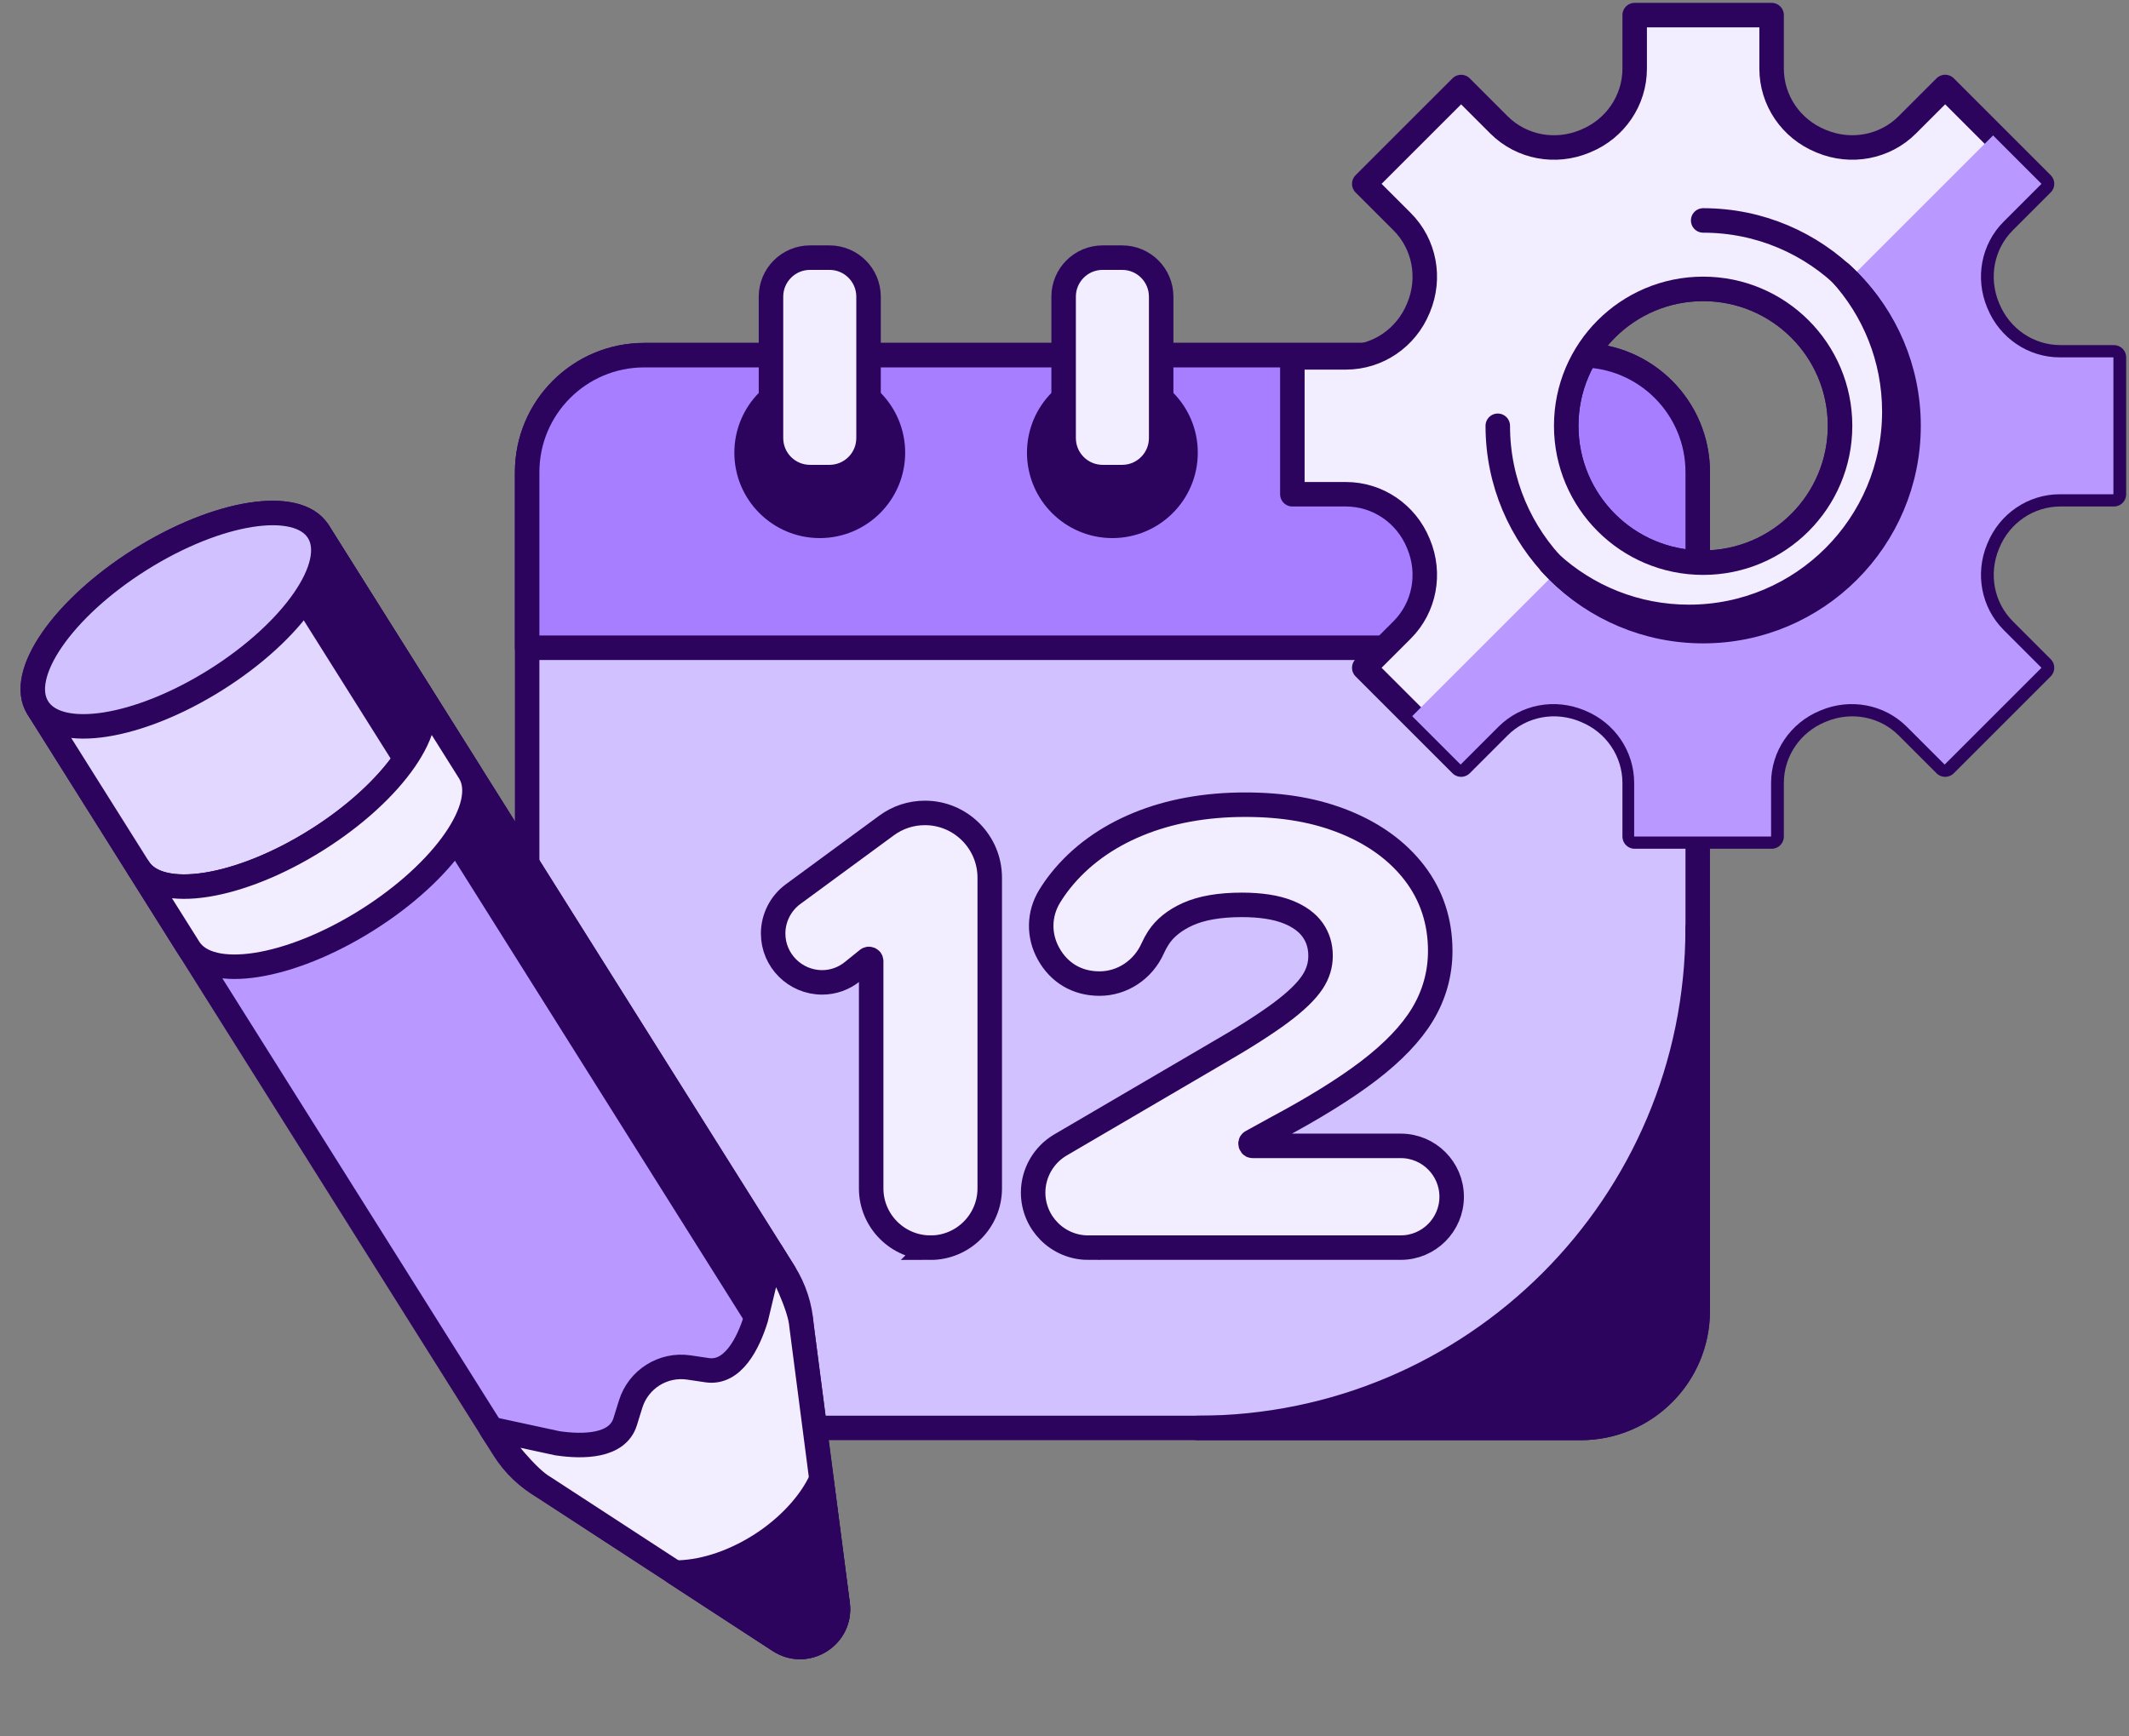 <svg width="141" height="115" viewBox="0 0 141 115" fill="none" xmlns="http://www.w3.org/2000/svg">
<rect x="0" y="0" width="141" height="115" fill="#808080" stroke="none"/>
<path d="M104.686 23.527H42.665C38.383 23.527 34.912 26.998 34.912 31.28V86.84C34.912 91.122 38.383 94.593 42.665 94.593H104.686C108.967 94.593 112.438 91.122 112.438 86.84V31.28C112.438 26.998 108.967 23.527 104.686 23.527Z" fill="#D1C1FF" stroke="#2C045D" stroke-width="1.622" stroke-linecap="round" stroke-linejoin="round"/>
<path d="M104.686 23.527H42.665C38.383 23.527 34.912 26.998 34.912 31.28V42.909H112.438V31.28C112.438 26.998 108.968 23.527 104.686 23.527Z" fill="#A77EFF" stroke="#2C045D" stroke-width="1.622" stroke-linecap="round" stroke-linejoin="round"/>
<path d="M112.434 61.484V86.841C112.434 91.123 108.963 94.593 104.681 94.593H79.325C97.611 94.593 112.434 79.77 112.434 61.484Z" fill="#2C045D" stroke="#2C045D" stroke-width="1.622" stroke-linecap="round" stroke-linejoin="round"/>
<path d="M73.671 34.834C76.348 34.834 78.517 32.664 78.517 29.988C78.517 27.312 76.348 25.143 73.671 25.143C70.996 25.143 68.826 27.312 68.826 29.988C68.826 32.664 70.996 34.834 73.671 34.834Z" fill="#2C045D" stroke="#2C045D" stroke-width="1.622" stroke-linecap="round" stroke-linejoin="round"/>
<path d="M54.292 34.834C56.968 34.834 59.137 32.664 59.137 29.988C59.137 27.312 56.968 25.143 54.292 25.143C51.616 25.143 49.446 27.312 49.446 29.988C49.446 32.664 51.616 34.834 54.292 34.834Z" fill="#2C045D" stroke="#2C045D" stroke-width="1.622" stroke-linecap="round" stroke-linejoin="round"/>
<path d="M76.902 29.019V19.652C76.902 18.224 75.745 17.067 74.318 17.067H73.026C71.599 17.067 70.442 18.224 70.442 19.652V29.019C70.442 30.447 71.599 31.604 73.026 31.604H74.318C75.745 31.604 76.902 30.447 76.902 29.019Z" fill="#F2EDFF" stroke="#2C045D" stroke-width="1.622" stroke-linecap="round" stroke-linejoin="round"/>
<path d="M57.522 29.019V19.652C57.522 18.224 56.364 17.067 54.937 17.067H53.645C52.218 17.067 51.061 18.224 51.061 19.652V29.019C51.061 30.447 52.218 31.604 53.645 31.604H54.937C56.364 31.604 57.522 30.447 57.522 29.019Z" fill="#F2EDFF" stroke="#2C045D" stroke-width="1.622" stroke-linecap="round" stroke-linejoin="round"/>
<path d="M61.624 82.649C59.458 82.649 57.696 80.887 57.696 78.721V63.671C57.696 63.529 57.546 63.523 57.543 63.523C57.512 63.523 57.486 63.534 57.455 63.557L56.473 64.35C55.887 64.826 55.186 65.076 54.45 65.076C52.659 65.076 51.204 63.624 51.204 61.839C51.204 60.813 51.698 59.838 52.525 59.231L58.716 54.683C59.458 54.138 60.337 53.851 61.257 53.851C63.624 53.851 65.549 55.776 65.549 58.143V78.724C65.549 80.889 63.787 82.652 61.621 82.652L61.624 82.649Z" fill="#F2EDFF" stroke="#2C045D" stroke-width="1.622" stroke-miterlimit="10"/>
<path d="M72.072 82.649C70.059 82.649 68.423 81.011 68.423 79C68.423 77.711 69.115 76.504 70.227 75.85L80.421 69.881C82.308 68.798 83.791 67.855 84.838 67.074C85.827 66.338 86.528 65.658 86.923 65.056C87.285 64.506 87.458 63.937 87.458 63.319C87.458 62.666 87.287 62.105 86.939 61.609C86.587 61.11 86.039 60.709 85.308 60.417C84.52 60.102 83.489 59.942 82.243 59.942C80.773 59.942 79.566 60.151 78.659 60.562C77.791 60.955 77.139 61.48 76.723 62.12C76.579 62.343 76.452 62.575 76.346 62.813C75.716 64.237 74.33 65.157 72.821 65.157C71.312 65.157 70.139 64.423 69.449 63.19C68.769 61.976 68.795 60.547 69.519 59.366C69.736 59.014 69.976 58.67 70.237 58.342C71.526 56.73 73.253 55.469 75.367 54.598C77.447 53.74 79.835 53.306 82.458 53.306C85.081 53.306 87.195 53.699 89.097 54.471C91.04 55.262 92.582 56.394 93.686 57.836C94.813 59.311 95.384 61.045 95.384 62.991C95.384 64.495 94.988 65.911 94.211 67.201C93.459 68.447 92.262 69.697 90.657 70.925C89.102 72.114 87.021 73.406 84.471 74.765L82.9 75.631C82.866 75.649 82.799 75.685 82.827 75.796C82.856 75.907 82.931 75.907 82.969 75.907H92.771C94.629 75.907 96.141 77.419 96.141 79.277C96.141 81.135 94.629 82.647 92.771 82.647H72.072V82.649Z" fill="#F2EDFF" stroke="#2C045D" stroke-width="1.622" stroke-miterlimit="10"/>
<path d="M33.368 95.985L2.503 46.889L21.08 35.211L51.944 84.306C52.606 85.36 52.998 86.562 53.08 87.805L55.477 106.262C55.754 108.384 53.414 109.855 51.622 108.686L36.028 98.525C34.946 97.911 34.03 97.038 33.368 95.985Z" fill="#B999FF" stroke="#2C045D" stroke-width="1.622" stroke-linecap="round" stroke-linejoin="round"/>
<path d="M21.081 35.211L27.755 45.826C29.137 48.026 26.098 52.422 20.969 55.646C15.84 58.871 10.561 59.704 9.178 57.505L2.505 46.89C1.122 44.69 4.161 40.294 9.29 37.069C14.42 33.845 19.698 33.011 21.081 35.211Z" fill="#E1D7FF" stroke="#2C045D" stroke-width="1.622" stroke-linecap="round" stroke-linejoin="round"/>
<path d="M21.079 35.21L18.425 36.879L51.792 89.955L51.943 84.306L21.079 35.21Z" fill="#2C045D" stroke="#2C045D" stroke-width="1.622" stroke-linecap="round" stroke-linejoin="round"/>
<path d="M27.753 45.826L31.089 51.134C32.472 53.333 29.433 57.729 24.303 60.954C19.174 64.178 13.895 65.012 12.512 62.812L9.176 57.505C10.559 59.704 15.837 58.871 20.967 55.646C26.096 52.422 29.135 48.026 27.753 45.826Z" fill="#F2EDFF" stroke="#2C045D" stroke-width="1.622" stroke-linecap="round" stroke-linejoin="round"/>
<path d="M14.295 45.031C19.425 41.806 22.463 37.41 21.081 35.211C19.699 33.013 14.42 33.845 9.29 37.069C4.161 40.294 1.122 44.691 2.505 46.89C3.887 49.088 9.166 48.256 14.295 45.031Z" fill="#D1C1FF" stroke="#2C045D" stroke-width="1.622" stroke-linecap="round" stroke-linejoin="round"/>
<path d="M51.623 108.686C53.415 109.855 55.755 108.384 55.478 106.262L53.081 87.804C52.997 86.563 51.773 84.032 51.111 82.979L50.066 87.339C49.555 88.99 48.543 91.018 46.833 90.767L45.628 90.588C43.918 90.333 42.279 91.363 41.766 93.016L41.404 94.179C40.893 95.831 38.626 95.861 36.914 95.607L32.532 94.659C33.194 95.712 34.942 97.913 36.026 98.526L51.621 108.687L51.623 108.686Z" fill="#F2EDFF" stroke="#2C045D" stroke-width="1.622" stroke-linecap="round" stroke-linejoin="round"/>
<path d="M54.392 97.999L55.468 106.269C55.744 108.39 53.405 109.861 51.612 108.692L44.678 104.174C46.374 104.186 48.395 103.588 50.301 102.39C52.208 101.191 53.683 99.561 54.392 97.999Z" fill="#2C045D" stroke="#2C045D" stroke-width="1.622" stroke-linecap="round" stroke-linejoin="round"/>
<path d="M136.455 23.671C134.348 23.671 132.471 22.383 131.667 20.435C131.658 20.413 131.649 20.394 131.64 20.372C130.827 18.42 131.237 16.177 132.732 14.682L135.238 12.176L128.825 5.763L126.319 8.269C124.824 9.764 122.581 10.172 120.629 9.359C120.607 9.35 120.587 9.341 120.566 9.332C118.618 8.529 117.33 6.651 117.33 4.544V1H108.262V4.546C108.262 6.653 106.974 8.53 105.026 9.334C105.004 9.343 104.984 9.352 104.963 9.361C103.011 10.174 100.768 9.764 99.273 8.271L96.767 5.765L90.353 12.178L92.86 14.684C94.355 16.179 94.763 18.424 93.952 20.374C93.943 20.395 93.934 20.415 93.925 20.437C93.121 22.385 91.244 23.673 89.136 23.673H85.591V32.741H89.136C91.244 32.741 93.121 34.029 93.925 35.977C93.934 35.998 93.943 36.018 93.952 36.04C94.764 37.992 94.355 40.235 92.86 41.73L90.353 44.236L96.767 50.649L99.273 48.143C100.768 46.648 103.011 46.24 104.963 47.053C104.984 47.062 105.004 47.071 105.026 47.08C106.974 47.883 108.262 49.761 108.262 51.868V55.414H117.33V51.868C117.33 49.761 118.618 47.883 120.566 47.08C120.587 47.071 120.607 47.062 120.629 47.053C122.581 46.24 124.824 46.65 126.319 48.143L128.825 50.649L135.238 44.236L132.732 41.73C131.237 40.235 130.829 37.99 131.64 36.04C131.649 36.018 131.658 35.998 131.667 35.977C132.471 34.029 134.348 32.741 136.455 32.741H140.001V23.673H136.455V23.671ZM112.796 37.273C107.788 37.273 103.728 33.213 103.728 28.205C103.728 23.198 107.788 19.137 112.796 19.137C117.803 19.137 121.864 23.198 121.864 28.205C121.864 33.213 117.803 37.273 112.796 37.273Z" fill="#F2EDFF" stroke="#2C045D" stroke-width="1.622" stroke-linecap="round" stroke-linejoin="round"/>
<g style="mix-blend-mode:multiply">
<path d="M121.832 28.205C121.832 33.213 117.771 37.273 112.764 37.273C110.259 37.273 107.992 36.258 106.351 34.618L93.526 47.443L96.733 50.649L99.239 48.143C100.734 46.648 102.977 46.24 104.929 47.053C104.951 47.062 104.971 47.071 104.992 47.08C106.94 47.883 108.228 49.761 108.228 51.868V55.414H117.296V51.868C117.296 49.761 118.584 47.883 120.532 47.08C120.554 47.071 120.574 47.062 120.595 47.053C122.547 46.24 124.79 46.65 126.285 48.143L128.791 50.649L135.204 44.236L132.698 41.73C131.204 40.235 130.795 37.99 131.606 36.04C131.615 36.018 131.624 35.998 131.633 35.977C132.437 34.029 134.314 32.741 136.421 32.741H139.967V23.673H136.421C134.314 23.673 132.437 22.385 131.633 20.437C131.624 20.415 131.615 20.395 131.606 20.374C130.794 18.422 131.204 16.179 132.698 14.684L135.204 12.178L131.998 8.971L119.173 21.796C120.815 23.437 121.829 25.704 121.829 28.209L121.832 28.205Z" fill="#B999FF"/>
</g>
<path d="M112.798 14.603C105.286 14.603 99.195 20.693 99.195 28.205C99.195 35.717 105.286 41.808 112.798 41.808C120.31 41.808 126.4 35.717 126.4 28.205C126.4 20.693 120.31 14.603 112.798 14.603ZM112.798 37.273C107.79 37.273 103.729 33.213 103.729 28.205C103.729 23.198 107.79 19.137 112.798 19.137C117.805 19.137 121.866 23.198 121.866 28.205C121.866 33.213 117.805 37.273 112.798 37.273Z" fill="#F2EDFF"/>
<path d="M112.796 37.273C117.804 37.273 121.864 33.214 121.864 28.205C121.864 23.197 117.804 19.137 112.796 19.137C107.788 19.137 103.728 23.197 103.728 28.205C103.728 33.214 107.788 37.273 112.796 37.273Z" stroke="#2C045D" stroke-width="1.622" stroke-linecap="round" stroke-linejoin="round"/>
<path d="M112.798 14.603C120.31 14.603 126.4 20.693 126.4 28.205C126.4 35.717 120.31 41.808 112.798 41.808C105.286 41.808 99.195 35.717 99.195 28.205" stroke="#2C045D" stroke-width="1.622" stroke-linecap="round" stroke-linejoin="round"/>
<path d="M121.893 18.085C124.105 20.504 125.458 23.725 125.458 27.264C125.458 34.776 119.368 40.866 111.856 40.866C108.317 40.866 105.096 39.515 102.677 37.301C105.163 40.019 108.74 41.724 112.715 41.724C120.228 41.724 126.318 35.634 126.318 28.122C126.318 24.146 124.613 20.571 121.894 18.083L121.893 18.085Z" fill="#2C045D" stroke="#2C045D" stroke-width="1.622" stroke-linecap="round" stroke-linejoin="round"/>
</svg>
